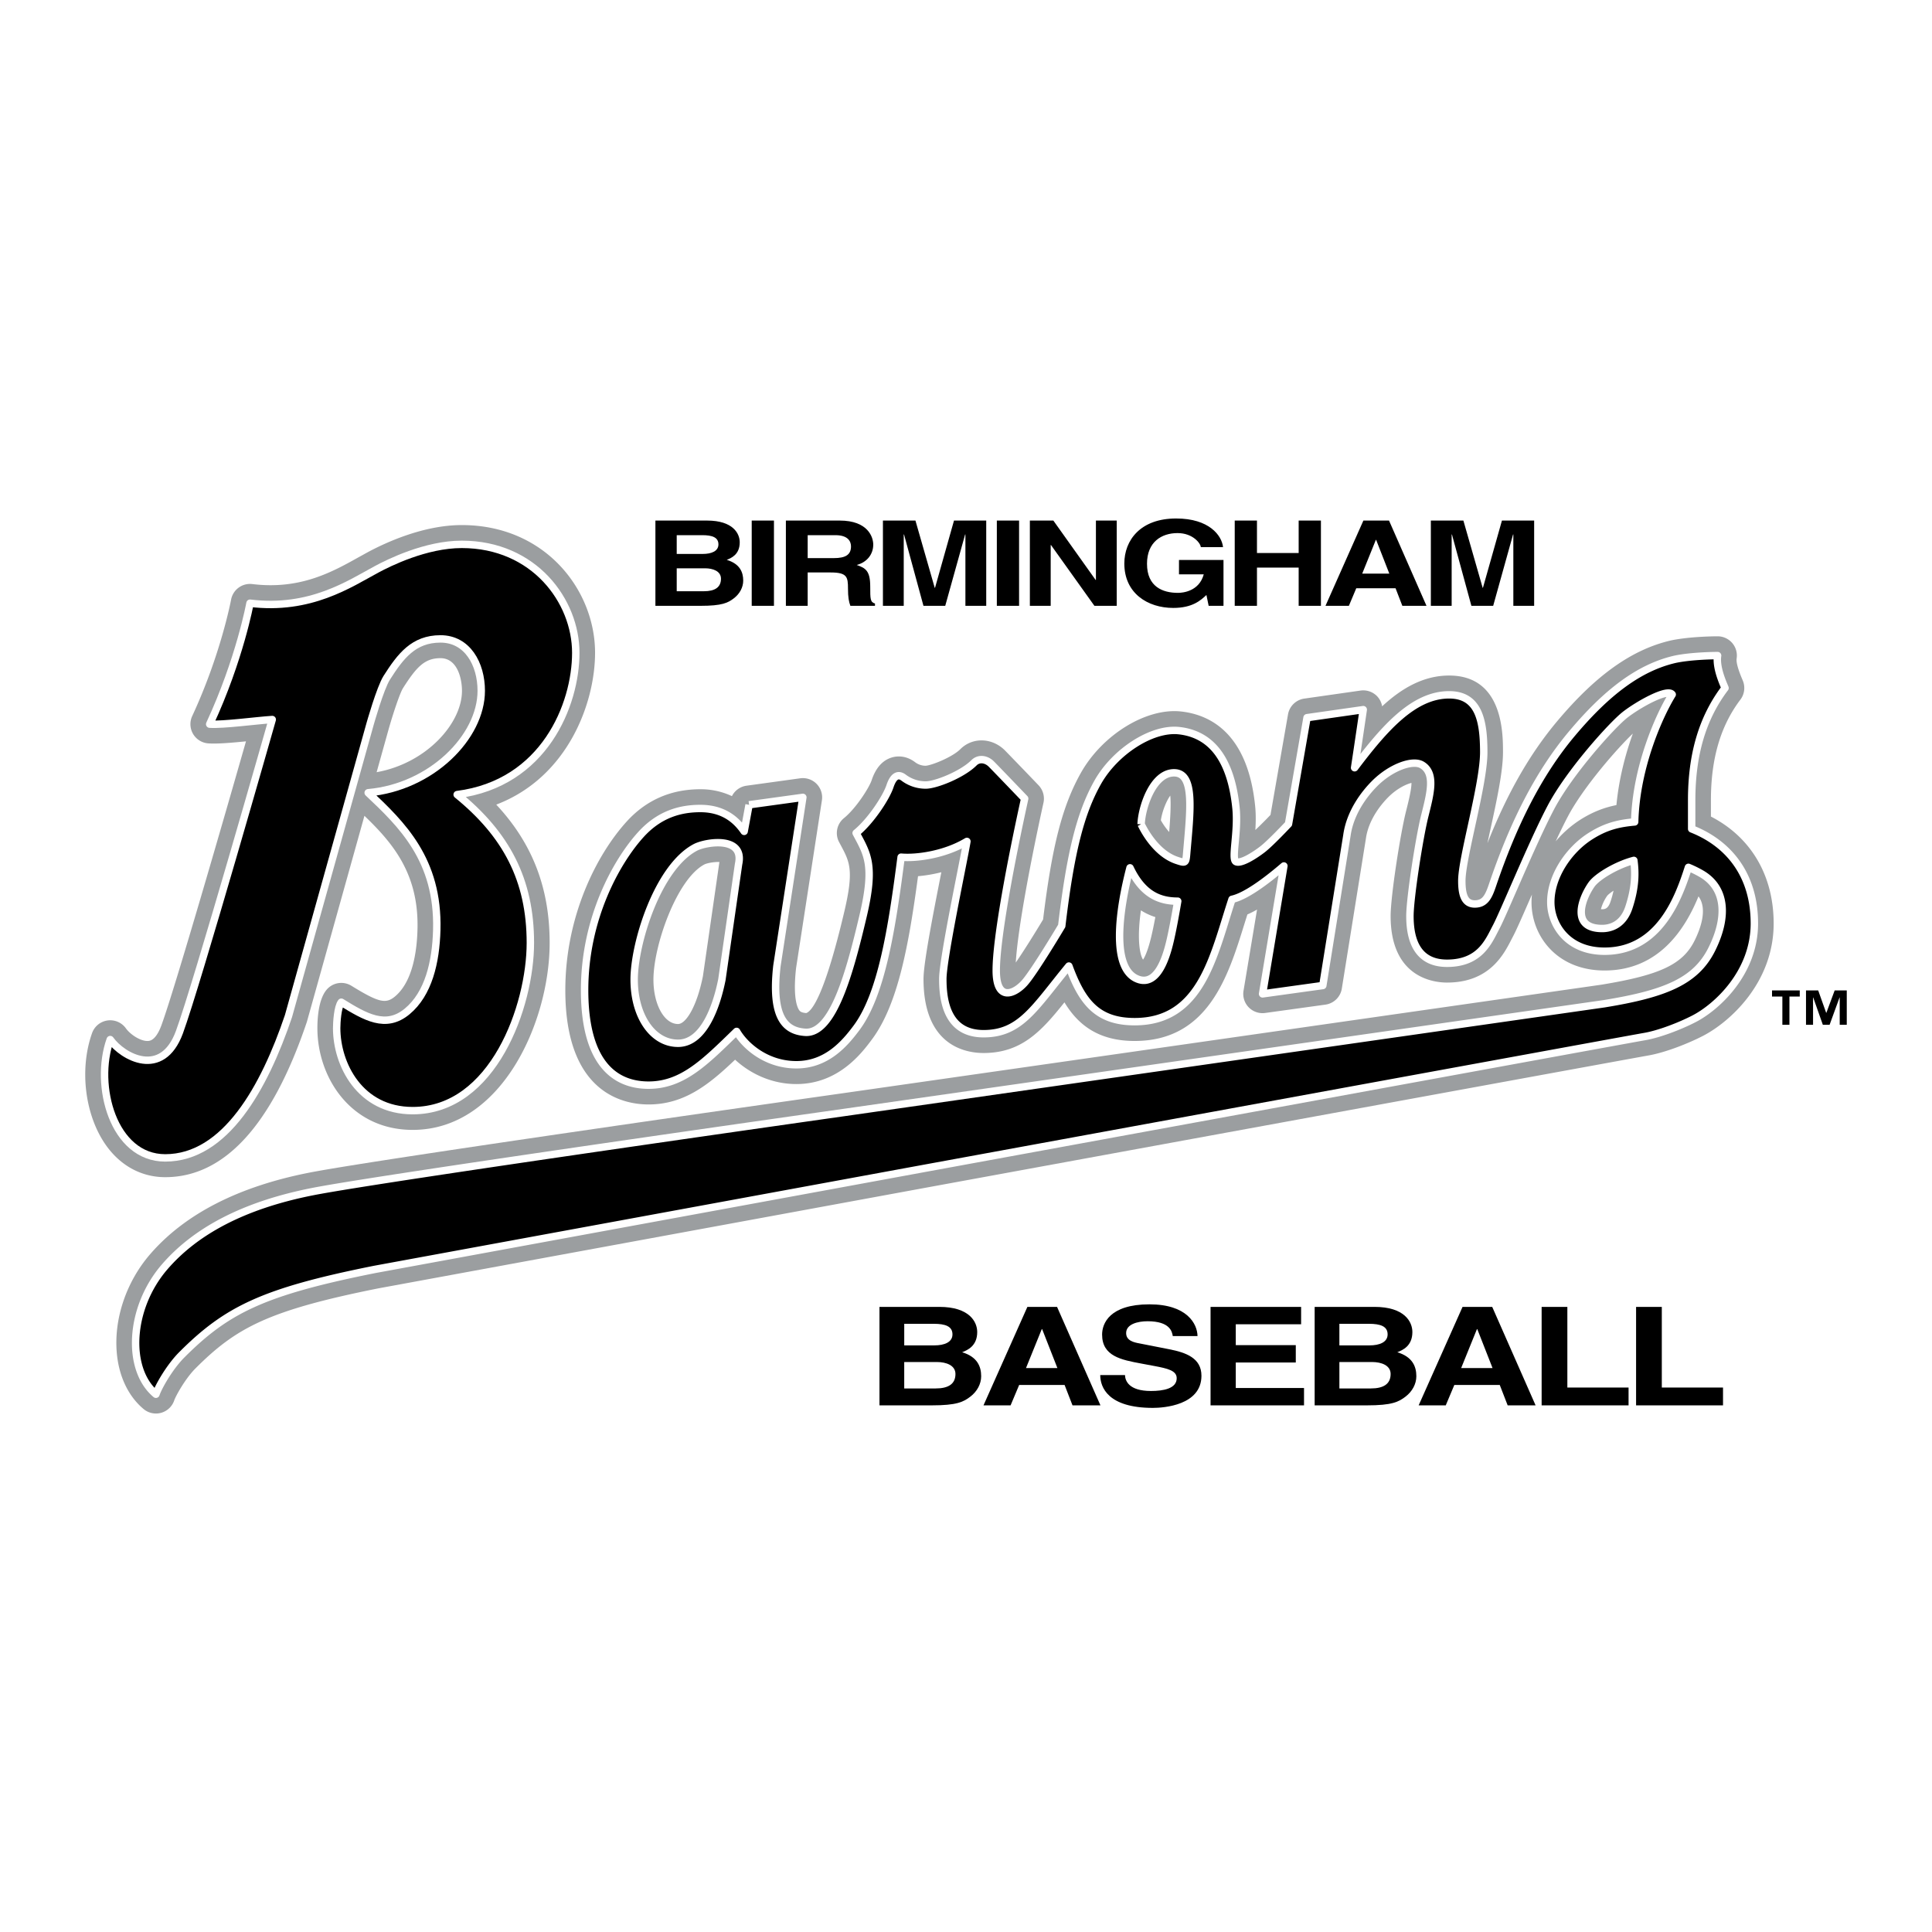<svg xmlns="http://www.w3.org/2000/svg" width="2500" height="2500" viewBox="0 0 192.756 192.756"><path fill-rule="evenodd" clip-rule="evenodd" fill="#fff" d="M0 0h192.756v192.756H0V0z"></path><path d="M16.483 117.447c5.906 0 10.657-5.199 14.12-15.455.011-.033.021-.064.03-.098l5.727-20.501c2.819 2.72 5.439 5.766 5.293 11.333-.059 2.255-.5 5.25-2.261 6.705-.915.756-1.644.574-4.332-1.08a1.92 1.92 0 0 0-2.51.438c-.769.961-.884 2.787-.884 3.789 0 4.924 3.332 10.152 9.506 10.152 8.917 0 13.667-10.836 13.667-18.659 0-5.464-1.709-9.922-5.328-13.794 7.158-2.729 9.859-10.161 9.859-15.148 0-6.263-4.973-12.742-13.296-12.742-3.79 0-7.528 1.708-9.419 2.726l-.895.494c-2.591 1.449-5.816 3.252-10.58 2.666a1.922 1.922 0 0 0-2.127 1.565c-.01.053-1.02 5.451-3.875 11.601a1.922 1.922 0 0 0 1.612 2.729c.891.062 2.302-.06 3.752-.204-1.962 6.858-7.087 24.665-8.445 28.35-.242.656-.656 1.457-1.252 1.537-.714.098-1.812-.594-2.282-1.25a1.922 1.922 0 0 0-3.378.473c-1.283 3.607-.715 8.203 1.381 11.174 1.455 2.063 3.557 3.199 5.917 3.199zm22.287-44.68c.454-1.607 1.139-3.644 1.435-4.108 1.343-2.111 2.159-2.993 3.741-2.993 1.693 0 2.145 2.046 2.145 3.255 0 3.28-3.577 7.239-8.515 8.121l1.194-4.275z" fill-rule="evenodd" clip-rule="evenodd" fill="#9b9ea0"></path><path d="M170.699 81.468v-1.636c0-4.137.961-7.417 2.939-10.027a1.921 1.921 0 0 0 .252-1.875 10.13 10.13 0 0 0-.086-.208c-.412-.982-.594-1.663-.539-2.022a1.921 1.921 0 0 0-1.9-2.216c-.111 0-2.719.004-4.65.412-3.885.896-7.477 3.449-11.338 8.041-2.746 3.266-5 7.21-6.975 12.191.092-.437.188-.875.281-1.304.627-2.865 1.271-5.828 1.271-7.769 0-1.894 0-7.656-5.375-7.656-2.543 0-4.721 1.253-6.684 3.071a1.916 1.916 0 0 0-.52-1.026 1.924 1.924 0 0 0-1.637-.546l-5.609.801a1.923 1.923 0 0 0-1.623 1.574l-1.75 10.031a40.925 40.925 0 0 1-1.508 1.504c.045-.761.062-1.574-.023-2.401-.736-7.18-4.412-9.086-7.369-9.42-3.473-.394-7.879 2.308-10.031 6.149-1.838 3.284-2.865 7.272-3.756 14.604-.838 1.396-1.98 3.226-2.725 4.294.199-3.375 1.52-10.284 2.764-15.942a1.93 1.93 0 0 0-.49-1.744 549.426 549.426 0 0 0-3.357-3.481c-1.281-1.281-3.232-1.335-4.446-.124-.794.795-2.853 1.616-3.459 1.656a1.72 1.72 0 0 1-1.055-.354c-.98-.736-1.896-.605-2.355-.462-.909.285-1.576 1.043-1.979 2.255-.247.742-1.553 2.802-2.763 3.785a1.918 1.918 0 0 0-.487 2.393l.174.326c.88 1.646 1.323 2.473.347 6.608-1.962 8.325-3.218 9.922-3.799 10.124-.491-.037-.613-.176-.669-.242-.169-.203-.694-1.105-.347-4.234-.011.08 2.579-16.749 2.579-16.749a1.923 1.923 0 0 0-2.164-2.198l-5.363.74a1.922 1.922 0 0 0-1.45 1.039 7.31 7.31 0 0 0-3.157-.687c-2.929 0-5.399 1.083-7.341 3.219-2.961 3.258-6.125 9.389-6.125 16.828 0 10.291 5.807 11.402 8.303 11.402 3.563 0 6.025-1.977 8.635-4.467 1.483 1.369 3.622 2.432 6.113 2.432 4.23 0 6.56-3.135 7.555-4.475 2.582-3.477 3.661-9.383 4.584-16.263a14.83 14.83 0 0 0 2.326-.397c-.978 4.958-1.779 9.16-1.779 10.658 0 6.66 4.191 7.379 5.992 7.379 3.789 0 5.775-2.184 8.07-5.055 1.334 2.211 3.355 3.854 7.002 3.854 7.338 0 9.338-6.467 10.947-11.662l.303-.961c.281-.122.6-.279.963-.486l-1.348 8.095c-.102.604.09 1.219.516 1.656a1.924 1.924 0 0 0 1.643.564l6.012-.832a1.925 1.925 0 0 0 1.635-1.6l2.404-14.98c.279-1.985 1.656-3.544 2.236-4.124.875-.875 1.799-1.292 2.307-1.418.014.61-.297 1.853-.494 2.645l-.047.184c-.592 2.372-1.537 8.498-1.537 10.453 0 6.161 4.305 6.639 5.623 6.639 4.223 0 5.654-2.788 6.422-4.286l.176-.339c.328-.614.922-1.973 1.742-3.853l.135-.305a7.397 7.397 0 0 0-.041.883c.059 3.327 2.58 6.696 7.287 6.696 5.494 0 8.084-4.251 9.371-7.394.93 1.246.197 3.236-.396 4.427-1.182 2.361-3.445 3.428-9.316 4.387l-75.787 10.844c-1.878.266-46.142 6.537-53.112 7.906-7.072 1.389-12.416 4.133-15.881 8.152-2.357 2.734-3.598 6.387-3.318 9.771.196 2.373 1.148 4.385 2.681 5.662a1.924 1.924 0 0 0 3.056-.871c.138-.41 1.082-2.148 2.125-3.193 4.062-4.062 7.269-5.783 18.25-7.98l54.958-10.105c.696-.127 69.791-12.787 71.736-13.127 1.754-.305 4.076-1.238 5.492-1.977 2.604-1.359 7.012-5.248 7.012-11.198-.003-4.794-2.267-8.608-6.259-10.663zm-55.697 11.365c-.385 1.81-.742 2.582-.959 2.91-.311-.459-.629-1.979-.213-4.917.445.286.926.509 1.439.672-.082.428-.166.868-.248 1.245l-.019.09zm1.756-13.456c.086.87-.002 2.319-.109 3.633a6.874 6.874 0 0 1-.83-1.169c.132-.903.55-1.932.939-2.464zm-44.982 6.624l-1.645 11.394c-.632 3.131-1.725 4.771-2.483 4.771-1.376 0-2.454-1.945-2.454-4.426 0-3.397 2.325-10.035 5.08-11.493.305-.152 1.032-.268 1.502-.246zm88.581 3.362c.088-.109.316-.293.627-.5-.074.33-.166.679-.293 1.064-.238.727-.557.788-.838.788-.051 0-.09-.003-.129-.005a4.24 4.24 0 0 1 .633-1.347zm-3.933-7.896c1.58-3.005 5.061-6.936 6.486-8.277-.75 2.078-1.393 4.537-1.639 7.133-1.191.24-2.354.663-3.656 1.494a10.994 10.994 0 0 0-2.402 2.122c.428-.917.842-1.772 1.211-2.472z" fill-rule="evenodd" clip-rule="evenodd" fill="#9b9ea0"></path><path d="M24.943 60.183c6.01.74 9.963-1.944 12.622-3.375 1.202-.647 4.901-2.497 8.507-2.497 7.212 0 11.374 5.641 11.374 10.819S54.302 78.167 45.61 79.277c4.901 3.977 7.305 8.507 7.305 14.795s-3.698 16.737-11.743 16.737c-5.271 0-7.582-4.623-7.582-8.23 0-.555.092-2.127.462-2.588 2.404 1.479 4.438 2.682 6.565.924 2.127-1.756 2.874-4.902 2.959-8.137.185-7.027-3.514-10.541-6.843-13.685 6.288-.555 11.281-5.548 11.281-10.171 0-2.682-1.387-5.178-4.068-5.178-2.682 0-3.984 1.716-5.364 3.883-.647 1.017-1.664 4.624-1.664 4.624l-8.137 29.127c-2.404 7.119-6.288 14.146-12.298 14.146-5.179 0-7.12-7.213-5.486-11.805 1.232 1.727 5.178 3.945 6.904-.74 1.726-4.684 9.262-31.191 9.262-31.191-1.525.092-4.9.555-6.242.462 3.005-6.473 4.022-12.067 4.022-12.067z" fill-rule="evenodd" clip-rule="evenodd" stroke="#fff" stroke-width=".74" stroke-linejoin="round" stroke-miterlimit="2.613"></path><path d="M74.737 80.294l5.363-.74-2.589 16.829c-.555 4.994.739 6.473 2.82 6.611 2.774.186 4.438-5.918 5.779-11.604 1.205-5.109.416-6.18-.693-8.276 1.479-1.202 3.005-3.56 3.375-4.669.37-1.109.863-1.233 1.356-.863a3.65 3.65 0 0 0 2.219.74c.987 0 3.636-1.046 4.809-2.219.492-.493 1.232-.37 1.727.124.492.493 3.328 3.452 3.328 3.452-1.355 6.165-2.836 13.932-2.836 17.137s1.85 2.344 2.836 1.232c.986-1.109 3.699-5.67 3.699-5.67.863-7.274 1.85-11.22 3.576-14.302 1.725-3.082 5.432-5.484 8.137-5.178 3.268.37 5.18 2.92 5.67 7.705.248 2.404-.492 5.118 0 5.364.494.247 1.85-.616 2.652-1.233.801-.616 2.59-2.526 2.59-2.526l1.848-10.604 5.609-.802s-.615 4.192-.863 5.795c3.021-4.007 5.918-7.274 9.432-7.274 2.93 0 3.453 2.527 3.453 5.733s-2.188 10.51-2.188 12.822c0 1.387.277 2.312 1.293 2.312 1.018 0 1.371-.711 1.758-1.85 2.035-6.01 4.531-11.096 7.953-15.165 3.42-4.068 6.656-6.565 10.264-7.397 1.756-.37 4.252-.37 4.252-.37-.184 1.202.555 2.774.74 3.236-2.311 3.052-3.328 6.746-3.328 11.188v2.867c3.605 1.417 6.256 4.5 6.256 9.432 0 4.931-3.756 8.333-5.979 9.493-1.42.74-3.514 1.541-4.934 1.787-1.977.344-71.754 13.131-71.754 13.131L37.38 126.65c-11.096 2.219-14.733 4.008-19.233 8.508-1.233 1.232-2.342 3.205-2.589 3.945-2.959-2.467-2.683-8.586.863-12.699 3.083-3.574 7.891-6.164 14.795-7.521 7.001-1.375 53.015-7.891 53.015-7.891l75.822-10.848c6.043-.986 9.125-2.221 10.727-5.426 1.604-3.206 1.432-6.083-.984-7.52a10.867 10.867 0 0 0-1.342-.663c-.924 2.866-2.82 8.368-8.367 8.368-3.746 0-5.326-2.682-5.363-4.808-.047-2.589 1.756-5.271 3.93-6.658 1.611-1.029 2.912-1.295 4.438-1.433.139-5.594 2.543-10.773 3.746-12.714-.463-.647-3.422 1.017-4.717 2.034s-5.549 5.733-7.396 9.247c-1.85 3.513-4.717 10.541-5.457 11.928-.738 1.387-1.57 3.606-4.9 3.606-3.328 0-3.699-2.958-3.699-4.715s.926-7.767 1.48-9.986 1.109-4.254-.277-5.086c-.924-.555-3.098.23-4.717 1.85-1.016 1.017-2.449 2.866-2.773 5.178l-2.404 14.979-6.01.834 2.127-12.761c-1.941 1.664-3.885 3.051-5.178 3.329-1.85 5.64-3.053 12.206-9.711 12.206-3.791 0-5.27-2.035-6.564-5.549-3.422 4.162-4.809 6.75-8.508 6.75-3.699 0-4.068-3.42-4.068-5.455 0-2.034 2.071-11.731 2.404-13.731-2.219 1.341-5.085 1.71-6.565 1.572-.925 7.166-1.945 13.657-4.438 17.015-1.202 1.617-3.005 3.697-6.011 3.697-3.005 0-5.132-1.895-5.964-3.328-3.098 3.006-5.363 5.363-8.785 5.363-3.421 0-6.38-2.266-6.38-9.479 0-7.212 3.221-12.889 5.625-15.534 1.849-2.035 3.945-2.589 5.917-2.589 2.281 0 3.576 1.109 4.377 2.281l.491-2.652zm-5.363 4.253c-3.756 1.988-6.103 9.555-6.103 13.193 0 3.637 1.85 6.348 4.377 6.348s3.822-3.574 4.377-6.348l1.664-11.528c.616-2.837-3.267-2.219-4.315-1.665zm44.108 13.131c2.311.924 3.143-3.236 3.42-4.531.277-1.295.602-3.236.602-3.236-1.85 0-3.514-.694-4.762-3.329-1.109 4.253-1.908 10.037.74 11.096zm.37-15.442c.602 1.248 1.824 3.028 3.561 3.606.832.277.898.276.971-.555.369-4.347.879-8.184-1.248-8.184s-3.238 3.515-3.284 5.133zm49.16 3.606c-1.711.442-3.666 1.618-4.221 2.404-.971 1.375-2.127 4.392 1.062 4.392.602 0 2.035-.185 2.666-2.11.651-1.985.665-3.391.493-4.686z" fill-rule="evenodd" clip-rule="evenodd"></path><path d="M74.737 80.294l5.363-.74-2.589 16.829c-.555 4.994.739 6.473 2.82 6.611 2.774.186 4.438-5.918 5.779-11.604 1.205-5.109.416-6.18-.693-8.276 1.479-1.202 3.005-3.56 3.375-4.669.37-1.109.863-1.233 1.356-.863a3.65 3.65 0 0 0 2.219.74c.987 0 3.636-1.046 4.809-2.219.492-.493 1.232-.37 1.727.124.492.493 3.328 3.452 3.328 3.452-1.355 6.165-2.836 13.932-2.836 17.137s1.85 2.344 2.836 1.232c.986-1.109 3.699-5.67 3.699-5.67.863-7.274 1.85-11.22 3.576-14.302 1.725-3.082 5.432-5.484 8.137-5.178 3.268.37 5.18 2.92 5.67 7.705.248 2.404-.492 5.118 0 5.364.494.247 1.85-.616 2.652-1.233.801-.616 2.59-2.526 2.59-2.526l1.848-10.604 5.609-.802s-.615 4.192-.863 5.795c3.021-4.007 5.918-7.274 9.432-7.274 2.93 0 3.453 2.527 3.453 5.733s-2.188 10.51-2.188 12.822c0 1.387.277 2.312 1.293 2.312 1.018 0 1.371-.711 1.758-1.85 2.035-6.01 4.531-11.096 7.953-15.165 3.42-4.068 6.656-6.565 10.264-7.397 1.756-.37 4.252-.37 4.252-.37-.184 1.202.555 2.774.74 3.236-2.311 3.052-3.328 6.746-3.328 11.188v2.867c3.605 1.417 6.256 4.5 6.256 9.432 0 4.931-3.756 8.333-5.979 9.493-1.42.74-3.514 1.541-4.934 1.787-1.977.344-71.754 13.131-71.754 13.131L37.38 126.65c-11.096 2.219-14.733 4.008-19.233 8.508-1.233 1.232-2.342 3.205-2.589 3.945-2.959-2.467-2.683-8.586.863-12.699 3.083-3.574 7.891-6.164 14.795-7.521 7.001-1.375 53.015-7.891 53.015-7.891l75.822-10.848c6.043-.986 9.125-2.221 10.727-5.426 1.604-3.206 1.432-6.083-.984-7.52a10.867 10.867 0 0 0-1.342-.663c-.924 2.866-2.82 8.368-8.367 8.368-3.746 0-5.326-2.682-5.363-4.808-.047-2.589 1.756-5.271 3.93-6.658 1.611-1.029 2.912-1.295 4.438-1.433.139-5.594 2.543-10.773 3.746-12.714-.463-.647-3.422 1.017-4.717 2.034s-5.549 5.733-7.396 9.247c-1.85 3.513-4.717 10.541-5.457 11.928-.738 1.387-1.57 3.606-4.9 3.606-3.328 0-3.699-2.958-3.699-4.715s.926-7.767 1.48-9.986 1.109-4.254-.277-5.086c-.924-.555-3.098.23-4.717 1.85-1.016 1.017-2.449 2.866-2.773 5.178l-2.404 14.979-6.01.834 2.127-12.761c-1.941 1.664-3.885 3.051-5.178 3.329-1.85 5.64-3.053 12.206-9.711 12.206-3.791 0-5.27-2.035-6.564-5.549-3.422 4.162-4.809 6.75-8.508 6.75-3.699 0-4.068-3.42-4.068-5.455 0-2.034 2.071-11.731 2.404-13.731-2.219 1.341-5.085 1.71-6.565 1.572-.925 7.166-1.945 13.657-4.438 17.015-1.202 1.617-3.005 3.697-6.011 3.697-3.005 0-5.132-1.895-5.964-3.328-3.098 3.006-5.363 5.363-8.785 5.363-3.421 0-6.38-2.266-6.38-9.479 0-7.212 3.221-12.889 5.625-15.534 1.849-2.035 3.945-2.589 5.917-2.589 2.281 0 3.576 1.109 4.377 2.281l.491-2.652m-5.363 4.253c-3.756 1.988-6.103 9.555-6.103 13.193 0 3.637 1.85 6.348 4.377 6.348s3.822-3.574 4.377-6.348l1.664-11.528c.616-2.837-3.267-2.219-4.315-1.665m44.108 13.131c2.311.924 3.143-3.236 3.42-4.531.277-1.295.602-3.236.602-3.236-1.85 0-3.514-.694-4.762-3.329-1.109 4.253-1.908 10.037.74 11.096m.37-15.442c.602 1.248 1.824 3.028 3.561 3.606.832.277.898.276.971-.555.369-4.347.879-8.184-1.248-8.184s-3.238 3.515-3.284 5.133m49.16 3.606c-1.711.442-3.666 1.618-4.221 2.404-.971 1.375-2.127 4.392 1.062 4.392.602 0 2.035-.185 2.666-2.11.651-1.985.665-3.391.493-4.686z" fill="none" stroke="#fff" stroke-width=".74" stroke-linejoin="round" stroke-miterlimit="2.613"></path><path d="M67.517 56.699h2.818c.8 0 1.597.286 1.597 1.038 0 .87-.621 1.251-1.698 1.251h-2.717v-2.289zm-2.127 3.745h4.489c2.171 0 2.748-.293 3.354-.763.562-.435.918-1.075.918-1.754 0-.847-.341-1.678-1.643-2.069.438-.177 1.295-.521 1.295-1.749 0-.88-.665-2.172-3.263-2.172h-5.15v8.507zm2.127-7.05h2.539c1.002 0 1.622.215 1.622.918 0 .68-.694.955-1.564.955h-2.597v-1.873zM77.218 60.444h-2.219v-8.506h2.219v8.506zM80.583 55.683v-2.289h2.768c1.303 0 1.554.667 1.554 1.12 0 .847-.562 1.169-1.717 1.169h-2.605zm-2.174 4.759h2.173v-3.327h2.292c1.642 0 1.73.45 1.73 1.609 0 .876.089 1.314.237 1.718h2.456v-.227c-.474-.142-.474-.45-.474-1.692 0-1.586-.473-1.847-1.346-2.154 1.055-.284 1.647-1.091 1.647-2.034 0-.739-.518-2.398-3.345-2.398h-5.371v8.505h.001zM98.396 60.442h-2.077v-7.117h-.029l-1.983 7.117h-2.174l-1.937-7.117h-.03v7.117H88.09v-8.504h3.244l1.923 6.705h.031l1.892-6.705h3.216v8.504zM101.674 60.444h-2.219v-8.506h2.219v8.506zM109.34 51.938h2.076v8.506h-2.225l-4.334-6.066h-.029v6.066h-2.078v-8.506h2.344l4.217 5.924h.029v-5.924zM117.629 55.868h4.439v4.576h-1.48l-.223-1.081c-.561.521-1.375 1.29-3.312 1.29-2.555 0-4.879-1.467-4.879-4.43 0-2.325 1.613-4.505 5.189-4.493 3.252 0 4.539 1.682 4.658 2.856h-2.219c0-.333-.754-1.4-2.322-1.4-1.58 0-3.043.878-3.043 3.061 0 2.306 1.58 2.903 3.088 2.903.488 0 2.115-.152 2.574-1.849h-2.471v-1.433h.001zM125.408 56.63v3.814h-2.219v-8.506h2.219v3.236h4.16v-3.236h2.221v8.506h-2.221V56.63h-4.16zM137.27 53.86h.027l1.316 3.371h-2.705l1.362-3.371zm-1.954 4.828h3.918l.678 1.756h2.41l-3.738-8.506h-2.559l-3.781 8.506h2.334l.738-1.756zM153.062 60.442h-2.076v-7.117h-.029l-1.982 7.117h-2.174l-1.94-7.117h-.029v7.117h-2.076v-8.504h3.246l1.922 6.705h.029l1.895-6.705h3.214v8.504zM90.215 135.889h3.26c.928 0 1.851.33 1.851 1.195 0 1.002-.718 1.441-1.965 1.441h-3.146v-2.636zm-2.469 4.324h5.204c2.513 0 3.18-.34 3.881-.885.651-.504 1.061-1.242 1.061-2.025 0-.975-.393-1.936-1.899-2.389.509-.205 1.504-.604 1.504-2.016 0-1.014-.773-2.51-3.784-2.51h-5.968v9.825h.001zm2.469-8.137h2.94c1.156 0 1.873.246 1.873 1.055 0 .781-.802 1.098-1.809 1.098h-3.003v-2.153h-.001zM103.939 132.604h.035l1.523 3.887h-3.133l1.575-3.887zm-2.257 5.574h4.533l.789 2.035h2.789l-4.33-9.824h-2.961l-4.379 9.824h2.703l.856-2.035zM112.24 137.189c.016.549.359 1.59 2.596 1.59 1.213 0 2.564-.232 2.564-1.273 0-.768-.924-.973-2.225-1.219l-1.316-.246c-1.984-.371-3.902-.727-3.902-2.891 0-1.096.736-3.016 4.725-3.016 3.764 0 4.777 1.961 4.795 3.166h-2.469c-.07-.438-.275-1.479-2.516-1.479-.975 0-2.137.287-2.137 1.178 0 .766.787.932 1.299 1.027l2.992.588c1.678.328 3.223.877 3.223 2.645 0 2.949-3.768 3.207-4.844 3.207-4.482 0-5.254-2.057-5.254-3.277h2.469zM129.812 132.121h-6.519v2.082h5.988v1.733h-5.988v2.543h6.809v1.734h-9.325v-9.824h9.035v1.732zM133.631 135.889h3.26c.928 0 1.852.33 1.852 1.195 0 1.002-.719 1.441-1.967 1.441h-3.145v-2.636zm-2.469 4.324h5.203c2.514 0 3.18-.34 3.883-.885.65-.504 1.061-1.242 1.061-2.025 0-.975-.395-1.936-1.9-2.389.51-.205 1.504-.604 1.504-2.016 0-1.014-.771-2.51-3.781-2.51h-5.969v9.825h-.001zm2.469-8.137h2.939c1.156 0 1.873.246 1.873 1.055 0 .781-.803 1.098-1.809 1.098h-3.004v-2.153h.001zM147.355 132.604h.033l1.523 3.887h-3.131l1.575-3.887zm-2.257 5.574h4.533l.789 2.035h2.787l-4.328-9.824h-2.961l-4.379 9.824h2.703l.856-2.035zM156.375 138.434h6.107v1.779h-8.673v-9.824h2.566v8.045zM165.799 138.434h6.107v1.779h-8.674v-9.824h2.567v8.045zM179.561 99.426h-1.029v2.816h-.705v-2.816h-1.031v-.609h2.766v.609h-.001zm4.691 2.818h-.703v-2.727h-.016l-.994 2.727h-.674l-.961-2.727h-.016v2.725h-.703v-3.426h1.217l.797 2.236h.016l.83-2.236h1.207v3.428z" fill-rule="evenodd" clip-rule="evenodd"></path></svg>